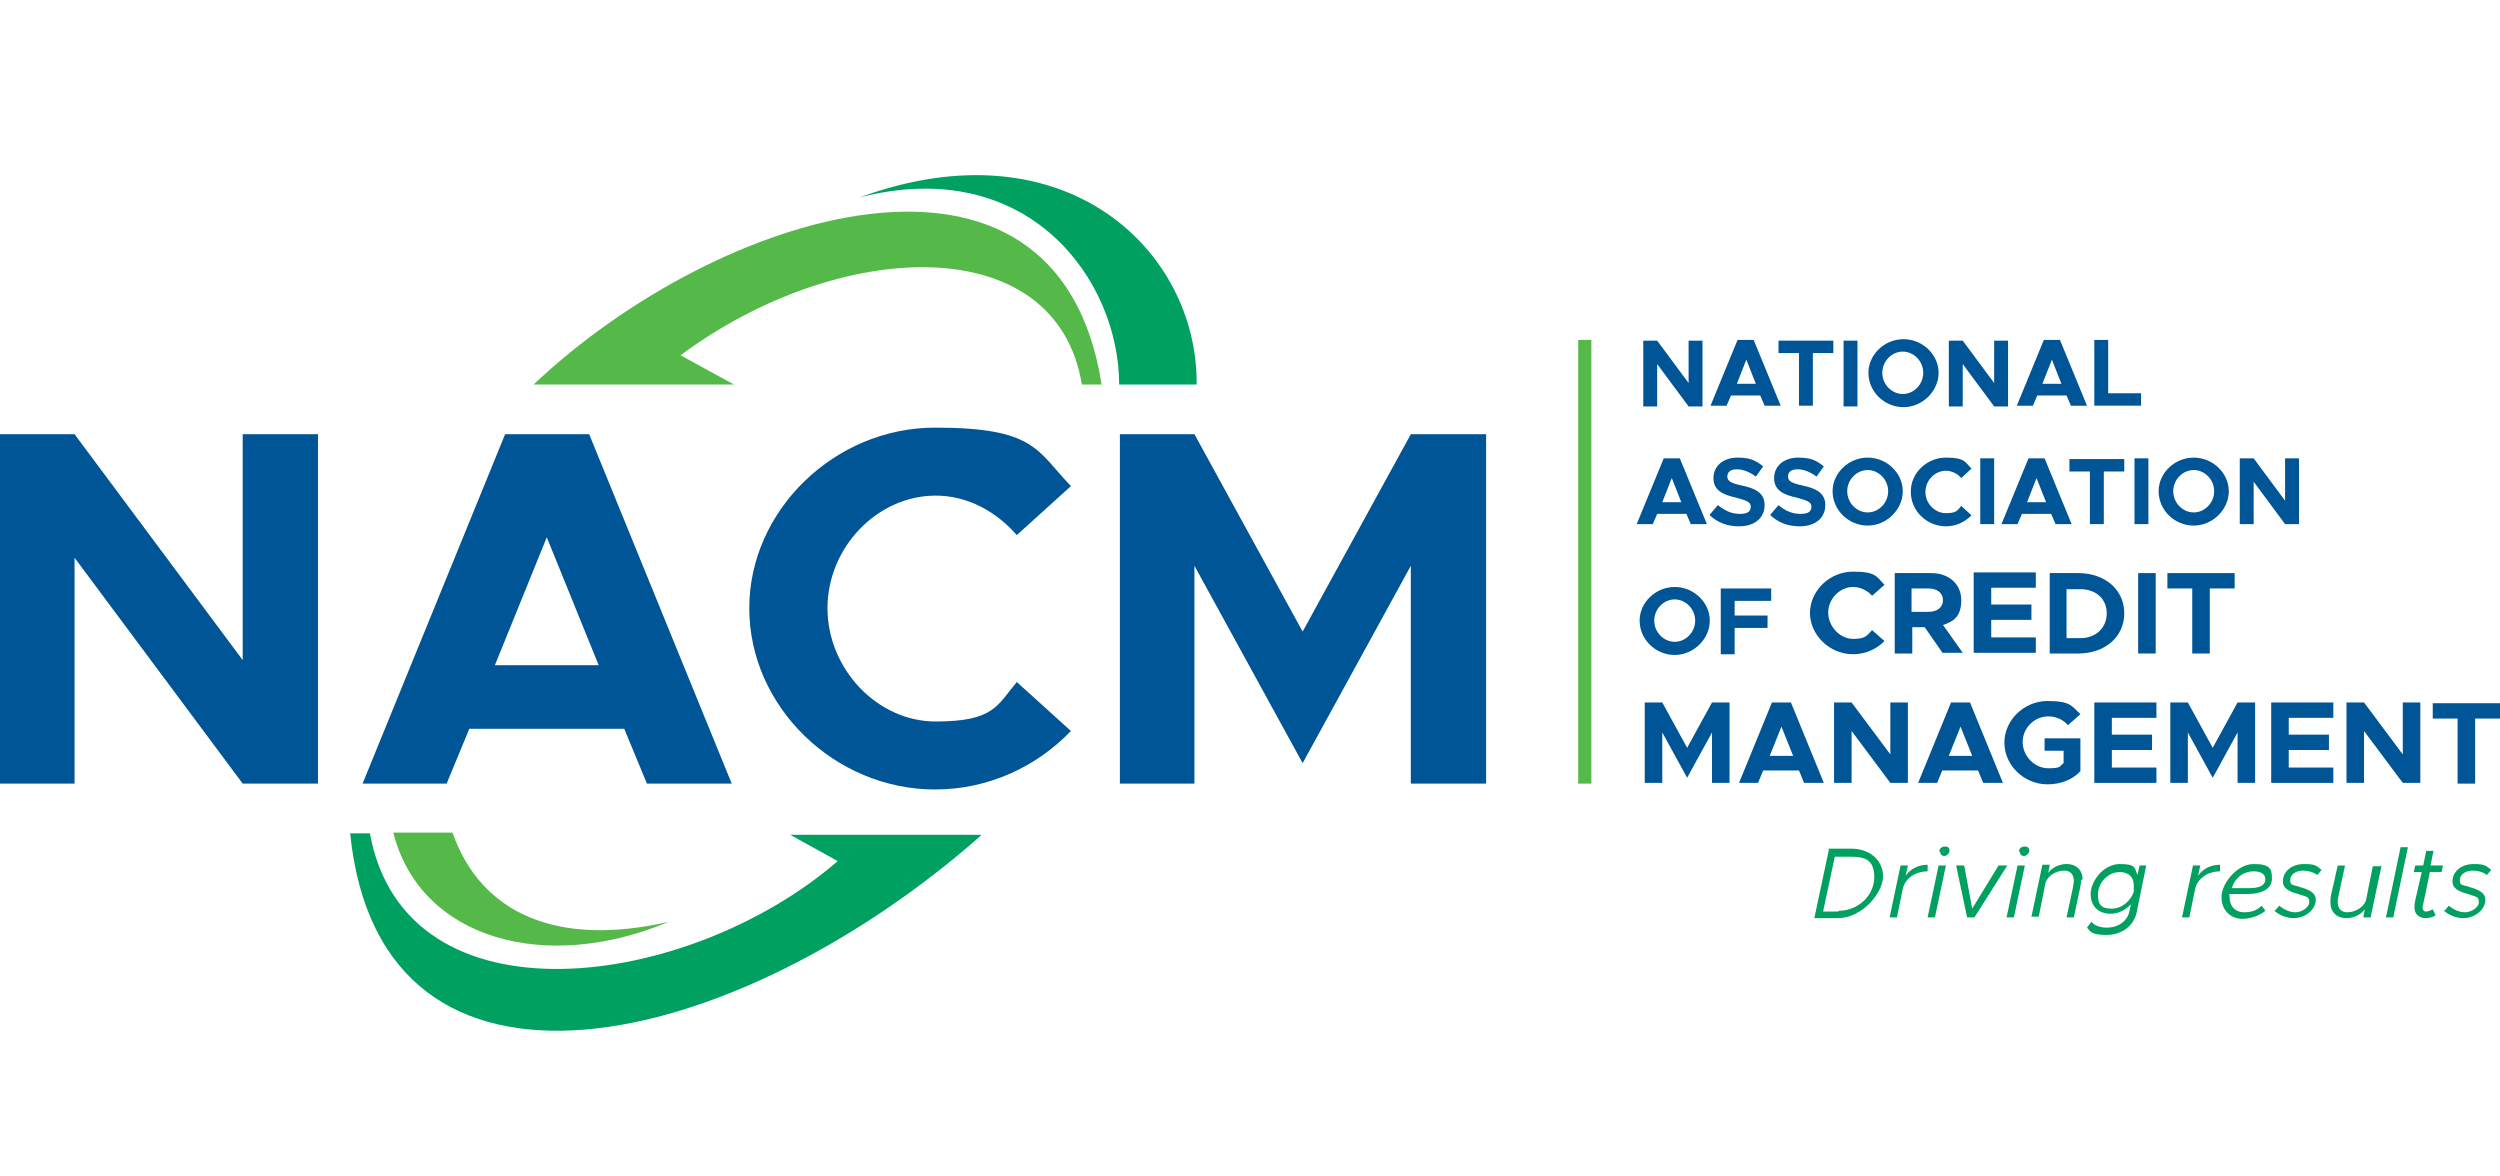 <?xml version="1.0" encoding="UTF-8"?>
<svg xmlns="http://www.w3.org/2000/svg" version="1.1" viewBox="0 0 342 160.9">
  <defs>
    <style>
      .cls-1, .cls-2 {
        fill: #00a160;
      }

      .cls-1, .cls-3 {
        fill-rule: evenodd;
      }

      .cls-4, .cls-3 {
        fill: #54b948;
      }

      .cls-5 {
        fill: #005596;
      }
    </style>
  </defs>
  <!-- Generator: Adobe Illustrator 28.7.1, SVG Export Plug-In . SVG Version: 1.2.0 Build 142)  -->
  <g>
    <g id="Layer_1">
      <g>
        <g>
          <path class="cls-5" d="M224.8,46.6h1.9l4.3,5.8v-5.8h1.9v9h-1.9l-4.3-5.8v5.8h-1.9v-9Z"/>
          <path class="cls-5" d="M240.8,54.1h-4l-.6,1.4h-2.2l3.7-9h2.2l3.7,9h-2.2l-.6-1.4ZM240.2,52.5l-1.3-3.3-1.3,3.3h2.7Z"/>
          <path class="cls-5" d="M246.1,48.3h-2.8v-1.7h7.5v1.7h-2.8v7.2h-1.9v-7.2h0Z"/>
          <path class="cls-5" d="M252.2,46.6h1.9v9h-1.9v-9Z"/>
          <path class="cls-5" d="M255.6,51c0-2.5,2.2-4.6,4.8-4.6s4.8,2.1,4.8,4.6-2.2,4.7-4.8,4.7c-2.6,0-4.8-2.1-4.8-4.7ZM263.1,51c0-1.6-1.3-2.9-2.8-2.9s-2.8,1.3-2.8,2.9,1.3,2.9,2.8,2.9c1.5,0,2.8-1.3,2.8-2.9Z"/>
          <path class="cls-5" d="M266.6,46.6h1.9l4.3,5.8v-5.8h1.9v9h-1.9l-4.3-5.8v5.8h-1.9v-9Z"/>
          <path class="cls-5" d="M282.7,54.1h-4l-.6,1.4h-2.2l3.7-9h2.2l3.7,9h-2.2l-.6-1.4ZM282,52.5l-1.3-3.3-1.3,3.3h2.7Z"/>
          <path class="cls-5" d="M292.9,53.8v1.7h-6.4v-9h1.9v7.3s4.5,0,4.5,0Z"/>
        </g>
        <g>
          <path class="cls-5" d="M230.7,70.3h-4l-.6,1.4h-2.2l3.7-9h2.2l3.7,9h-2.2l-.6-1.4ZM230,68.7l-1.3-3.3-1.3,3.3h2.7Z"/>
          <path class="cls-5" d="M233.9,70.4l1.1-1.3c.9.7,1.8,1.2,3,1.2s1.5-.4,1.5-1-.5-.8-1.9-1.2c-1.9-.4-3.2-1-3.2-2.7s1.4-2.8,3.3-2.8,2.6.5,3.5,1.2l-1,1.4c-.8-.6-1.7-1-2.6-1s-1.3.4-1.3,1,.5.9,1.9,1.2c1.9.4,3.2,1,3.2,2.7s-1.3,2.9-3.5,2.9c-1.6,0-2.9-.5-4-1.5Z"/>
          <path class="cls-5" d="M242.2,70.4l1.1-1.3c.8.7,1.8,1.2,3,1.2s1.5-.4,1.5-1-.5-.8-1.9-1.2c-1.9-.4-3.2-1-3.2-2.7s1.4-2.8,3.3-2.8,2.6.5,3.5,1.2l-1,1.4c-.8-.6-1.7-1-2.6-1s-1.3.4-1.3,1,.5.9,1.9,1.2c1.9.4,3.2,1,3.2,2.7s-1.3,2.9-3.5,2.9c-1.6,0-2.9-.5-4-1.5Z"/>
          <path class="cls-5" d="M250.7,67.2c0-2.5,2.2-4.6,4.8-4.6s4.8,2.1,4.8,4.6-2.2,4.7-4.8,4.7-4.8-2.1-4.8-4.7ZM258.3,67.2c0-1.6-1.3-2.9-2.8-2.9s-2.8,1.3-2.8,2.9,1.3,2.9,2.8,2.9c1.5,0,2.8-1.3,2.8-2.9Z"/>
          <path class="cls-5" d="M261.4,67.2c0-2.5,2.2-4.6,4.8-4.6s2.6.6,3.5,1.5l-1.4,1.3c-.5-.6-1.3-1-2.1-1-1.5,0-2.8,1.3-2.8,2.9s1.3,2.9,2.8,2.9,1.6-.4,2.1-1l1.4,1.3c-.9.9-2.1,1.5-3.5,1.5-2.6,0-4.8-2.1-4.8-4.7Z"/>
          <path class="cls-5" d="M270.9,62.7h1.9v9h-1.9v-9Z"/>
          <path class="cls-5" d="M280.6,70.3h-4l-.6,1.4h-2.2l3.7-9h2.2l3.7,9h-2.2l-.6-1.4ZM279.9,68.7l-1.3-3.3-1.3,3.3h2.7Z"/>
          <path class="cls-5" d="M285.9,64.5h-2.8v-1.7h7.5v1.7h-2.8v7.2h-1.9v-7.2h0Z"/>
          <path class="cls-5" d="M292,62.7h1.9v9h-1.9v-9Z"/>
          <path class="cls-5" d="M295.3,67.2c0-2.5,2.2-4.6,4.8-4.6s4.8,2.1,4.8,4.6-2.2,4.7-4.8,4.7-4.8-2.1-4.8-4.7ZM302.9,67.2c0-1.6-1.3-2.9-2.8-2.9s-2.8,1.3-2.8,2.9,1.3,2.9,2.8,2.9c1.5,0,2.8-1.3,2.8-2.9Z"/>
          <path class="cls-5" d="M306.4,62.7h1.9l4.3,5.8v-5.8h1.9v9h-1.9l-4.3-5.8v5.8h-1.9v-9Z"/>
        </g>
        <g>
          <path class="cls-5" d="M224.3,84.9c0-2.5,2.2-4.6,4.8-4.6s4.8,2.1,4.8,4.6-2.2,4.7-4.8,4.7-4.8-2.1-4.8-4.7ZM231.9,84.9c0-1.6-1.3-2.9-2.8-2.9s-2.8,1.3-2.8,2.9,1.3,2.9,2.8,2.9,2.8-1.3,2.8-2.9Z"/>
          <path class="cls-5" d="M237.3,82.2v2h4.5v1.7h-4.5v3.6h-1.9v-9h6.9v1.7s-5,0-5,0Z"/>
        </g>
        <g>
          <path class="cls-5" d="M247.6,83.9c0-3.1,2.7-5.7,5.9-5.7s3.2.7,4.3,1.8l-1.7,1.5c-.6-.7-1.6-1.2-2.6-1.2-1.8,0-3.4,1.6-3.4,3.5s1.6,3.6,3.4,3.6,1.9-.5,2.6-1.2l1.7,1.5c-1.1,1.1-2.6,1.8-4.3,1.8-3.2,0-5.9-2.6-5.9-5.7Z"/>
          <path class="cls-5" d="M265.8,89.4l-2.5-3.6h-1.7v3.6h-2.4v-11h5c2.4,0,4.1,1.5,4.1,3.7s-1,2.9-2.5,3.4l2.7,3.8h-2.7ZM261.5,83.7h2.3c1.2,0,2-.6,2-1.6s-.8-1.6-2-1.6h-2.3v3.1Z"/>
          <path class="cls-5" d="M272.4,80.5v2.2h5.5v2.1h-5.5v2.4h6.1v2.1h-8.5v-11h8.5v2.1s-6.1,0-6.1,0Z"/>
          <path class="cls-5" d="M280.4,78.4h3.9c3.7,0,6.3,2.3,6.3,5.5s-2.6,5.5-6.3,5.5h-3.9v-11ZM284.6,87.3c2.1,0,3.6-1.4,3.6-3.4s-1.5-3.3-3.6-3.3h-1.9v6.7s1.9,0,1.9,0Z"/>
          <path class="cls-5" d="M292.5,78.4h2.4v11h-2.4v-11Z"/>
          <path class="cls-5" d="M299.9,80.5h-3.4v-2.1h9.2v2.1h-3.4v8.9h-2.4v-8.9h0Z"/>
        </g>
        <g>
          <path class="cls-5" d="M225,96.1h2.4l3.4,6.2,3.4-6.2h2.4v11h-2.4v-6.9l-3.4,6.2-3.4-6.2v6.9h-2.4v-11Z"/>
          <path class="cls-5" d="M246.1,105.4h-4.9l-.7,1.7h-2.6l4.5-11h2.6l4.5,11h-2.7l-.7-1.7ZM245.3,103.4l-1.6-4-1.6,4h3.3Z"/>
          <path class="cls-5" d="M250.9,96.1h2.4l5.3,7.1v-7.1h2.4v11h-2.4l-5.3-7.1v7.1h-2.4v-11h0Z"/>
        </g>
        <path class="cls-5" d="M270.6,105.4h-4.9l-.7,1.7h-2.6l4.5-11h2.6l4.5,11h-2.7l-.7-1.7ZM269.8,103.4l-1.6-4-1.6,4h3.3Z"/>
        <g>
          <path class="cls-5" d="M279.7,101h4.9v4.5c-1.1,1.2-2.8,1.8-4.5,1.8-3.2,0-5.9-2.6-5.9-5.7s2.7-5.7,5.9-5.7,3.3.7,4.5,1.8l-1.7,1.5c-.7-.8-1.7-1.2-2.7-1.2-1.9,0-3.5,1.6-3.5,3.5s1.6,3.6,3.5,3.6,1.5-.3,2.1-.7v-1.7h-2.6v-1.8h0Z"/>
          <path class="cls-5" d="M288.9,98.3v2.2h5.5v2.1h-5.5v2.4h6.1v2.1h-8.5v-11h8.5v2.1h-6.1Z"/>
          <path class="cls-5" d="M296.9,96.1h2.4l3.4,6.2,3.4-6.2h2.4v11h-2.4v-6.9l-3.4,6.2-3.4-6.2v6.9h-2.4v-11Z"/>
          <path class="cls-5" d="M313.1,98.3v2.2h5.5v2.1h-5.5v2.4h6.1v2.1h-8.5v-11h8.5v2.1h-6.1Z"/>
          <path class="cls-5" d="M321,96.1h2.4l5.3,7.1v-7.1h2.4v11h-2.4l-5.3-7.1v7.1h-2.4v-11Z"/>
          <path class="cls-5" d="M336.2,98.3h-3.4v-2.1h9.2v2.1h-3.4v8.9h-2.4v-8.9Z"/>
        </g>
        <path class="cls-5" d="M0,59.4h10.2l23,30.9v-30.9h10.3v47.8h-10.3l-23-30.9v30.9H0v-47.8Z"/>
        <path class="cls-5" d="M85.5,99.7h-21.3l-3.1,7.5h-11.5l19.5-47.8h11.5l19.5,47.8h-11.6l-3.1-7.5ZM81.9,91l-7.1-17.5-7.1,17.5s14.2,0,14.2,0Z"/>
        <g>
          <path class="cls-5" d="M102.5,83.2c0-13.4,11.7-24.7,25.4-24.7s13.9,3.1,18.6,8l-7.4,6.7c-2.8-3.2-6.7-5.4-11.1-5.4-8,0-14.8,7.1-14.8,15.4s6.8,15.5,14.8,15.5,8.4-2.2,11.1-5.4l7.4,6.7c-4.7,4.9-11.3,8-18.6,8-13.7,0-25.4-11.3-25.4-24.8Z"/>
          <path class="cls-5" d="M153.2,59.4h10.2l14.8,27,14.8-27h10.3v47.8h-10.3v-29.8l-14.8,27-14.8-27v29.8h-10.2v-47.8Z"/>
        </g>
        <g>
          <path class="cls-1" d="M134.1,114.2h-26l6.5,3.6c-20.5,17.7-59.1,22.9-64-3.8h-2.7c4.2,41.4,52.5,30.1,86.3.3"/>
          <path class="cls-3" d="M53.9,113.9h8c3.9,11.1,14.3,15.7,29.6,12.2-16.9,7.1-34,2.4-37.7-12.2"/>
          <path class="cls-1" d="M163.8,52.6h-10.7c0-14.3-12.4-31.5-35.5-25.6,28.2-10.3,46.3,7.4,46.1,25.6"/>
          <path class="cls-3" d="M88.3,52.6h-15.3c25-23.7,71.7-38.5,77.7,0h-2.7c-3.5-21.3-33.2-20.1-54.9-4l7.3,4h-12.1Z"/>
          <polygon class="cls-4" points="217.7 107.2 215.9 107.2 215.9 46.5 217.7 46.5 217.7 107.2"/>
        </g>
        <g>
          <path class="cls-2" d="M250.1,116.1h3.2c2.5,0,4.3,1.6,4.3,3.8s-2.8,5.7-6.2,5.7h-3.2l2-9.4ZM251.5,124.6c2.7,0,4.9-2.1,4.9-4.6s-1.4-2.8-3.3-2.8h-2.1l-1.6,7.5h2.1Z"/>
          <path class="cls-2" d="M263.7,118.3v.9c-1.7,0-3.1,1-3.4,2.4l-.8,3.9h-1l1.5-7.1h1l-.3,1.4c.6-.9,1.7-1.5,3-1.5Z"/>
          <path class="cls-2" d="M265.2,118.4h1l-1.5,7.1h-1l1.5-7.1ZM265.3,116.5c0-.4.3-.7.8-.7s.6.3.6.6-.4.7-.7.7c-.4,0-.6-.3-.6-.6Z"/>
          <path class="cls-2" d="M267.6,118.4h1.1l1.1,5.9,3.6-5.9h1.2l-4.5,7.1h-1l-1.5-7.1Z"/>
          <path class="cls-2" d="M276,118.4h1l-1.5,7.1h-1l1.5-7.1ZM276.2,116.5c0-.4.3-.7.8-.7s.6.3.6.6-.4.7-.7.7c-.4,0-.6-.3-.6-.6Z"/>
          <path class="cls-2" d="M284.7,120.4c0,.5-.1.9-1,5.1h-1c.9-4.2,1-4.5,1-5,0-.9-.5-1.4-1.3-1.4-1.2,0-2.4.8-2.6,1.8l-.9,4.5h-1l1.5-7.1h1l-.2,1.1c.5-.7,1.5-1.2,2.5-1.2,1.4,0,2.2.9,2.2,2.1Z"/>
          <path class="cls-2" d="M293.6,118.4l-1.3,6.4c-.4,1.9-2.1,3.1-4.1,3.1s-2.2-.4-2.7-1l.6-.8c.4.5,1.2.8,2.1.8,1.6,0,2.8-.9,3.1-2.2l.2-1c-.7.8-1.7,1.3-2.8,1.3-1.6,0-2.7-1-2.7-2.7s1.7-4.1,4-4.1,2,.6,2.4,1.5l.3-1.3s1,0,1,0ZM291.9,121.8v-.3c0-.1,0-.3,0-.4,0-1.1-.7-1.8-1.9-1.8-1.7,0-3,1.5-3,3.1s.7,1.9,1.9,1.9c1.4,0,2.6-1.1,3-2.3Z"/>
          <path class="cls-2" d="M303.7,118.3v.9c-1.7,0-3.1,1-3.4,2.4l-.8,3.9h-1l1.5-7.1h1l-.3,1.4c.6-.9,1.7-1.5,3-1.5Z"/>
          <path class="cls-2" d="M305,122.4c0,0,0,.2,0,.3,0,1.3.8,2.1,2,2.1s1.9-.4,2.4-.9l.5.7c-.8.7-2.2,1.1-3.1,1.1-1.7,0-2.9-1.2-2.9-3s2.1-4.5,4.4-4.5,2.5.7,2.5,2-1.2,2.1-3.4,2.1h-2.5ZM305.2,121.5h2.5c1.4,0,2.2-.4,2.2-1.2s-.7-1.1-1.6-1.1c-1.5,0-2.6,1-3,2.3Z"/>
          <path class="cls-2" d="M311.2,124.6l.6-.7c.6.5,1.4.9,2.2.9s1.9-.6,1.9-1.4-.4-.7-1.5-1.1c-1.5-.4-2.1-.9-2.1-1.7,0-1.4,1.2-2.4,2.9-2.4s1.7.3,2.4.8l-.6.7c-.5-.4-1.3-.6-1.9-.6-1,0-1.8.5-1.8,1.3s.4.6,1.5,1c1.4.4,2,.9,2,1.7,0,1.3-1.4,2.5-3,2.5-1,0-2-.4-2.8-1.1Z"/>
          <path class="cls-2" d="M325.8,118.4l-1.5,7.1h-1l.2-1.1c-.5.7-1.5,1.2-2.5,1.2-1.4,0-2.2-.9-2.2-2.1s.1-.9,1-5.1h1c-.9,4.2-1,4.5-1,5,0,.9.5,1.4,1.3,1.4,1.2,0,2.4-.8,2.6-1.8l.9-4.5h1Z"/>
          <path class="cls-2" d="M328.4,115.9h1l-2,9.6h-1l2-9.6Z"/>
          <path class="cls-2" d="M332.4,119.3c-1,5-1,4.7-1,4.8,0,.4.2.6.5.6s.7-.2.9-.3l.4.8c-.4.3-.9.4-1.4.4-.9,0-1.5-.6-1.5-1.4s0-.6,1-4.9h-1.1l.2-.9h1.1l.4-2h1l-.4,2h1.7l-.2.9h-1.7Z"/>
          <path class="cls-2" d="M334.4,124.6l.6-.7c.6.5,1.4.9,2.2.9s1.9-.6,1.9-1.4-.4-.7-1.5-1.1c-1.5-.4-2.1-.9-2.1-1.7,0-1.4,1.2-2.4,2.9-2.4s1.7.3,2.4.8l-.6.7c-.5-.4-1.2-.6-1.9-.6-1,0-1.8.5-1.8,1.3s.4.6,1.5,1c1.4.4,2,.9,2,1.7,0,1.3-1.4,2.5-3,2.5-1,0-2-.4-2.8-1.1Z"/>
        </g>
      </g>
    </g>
  </g>
</svg>